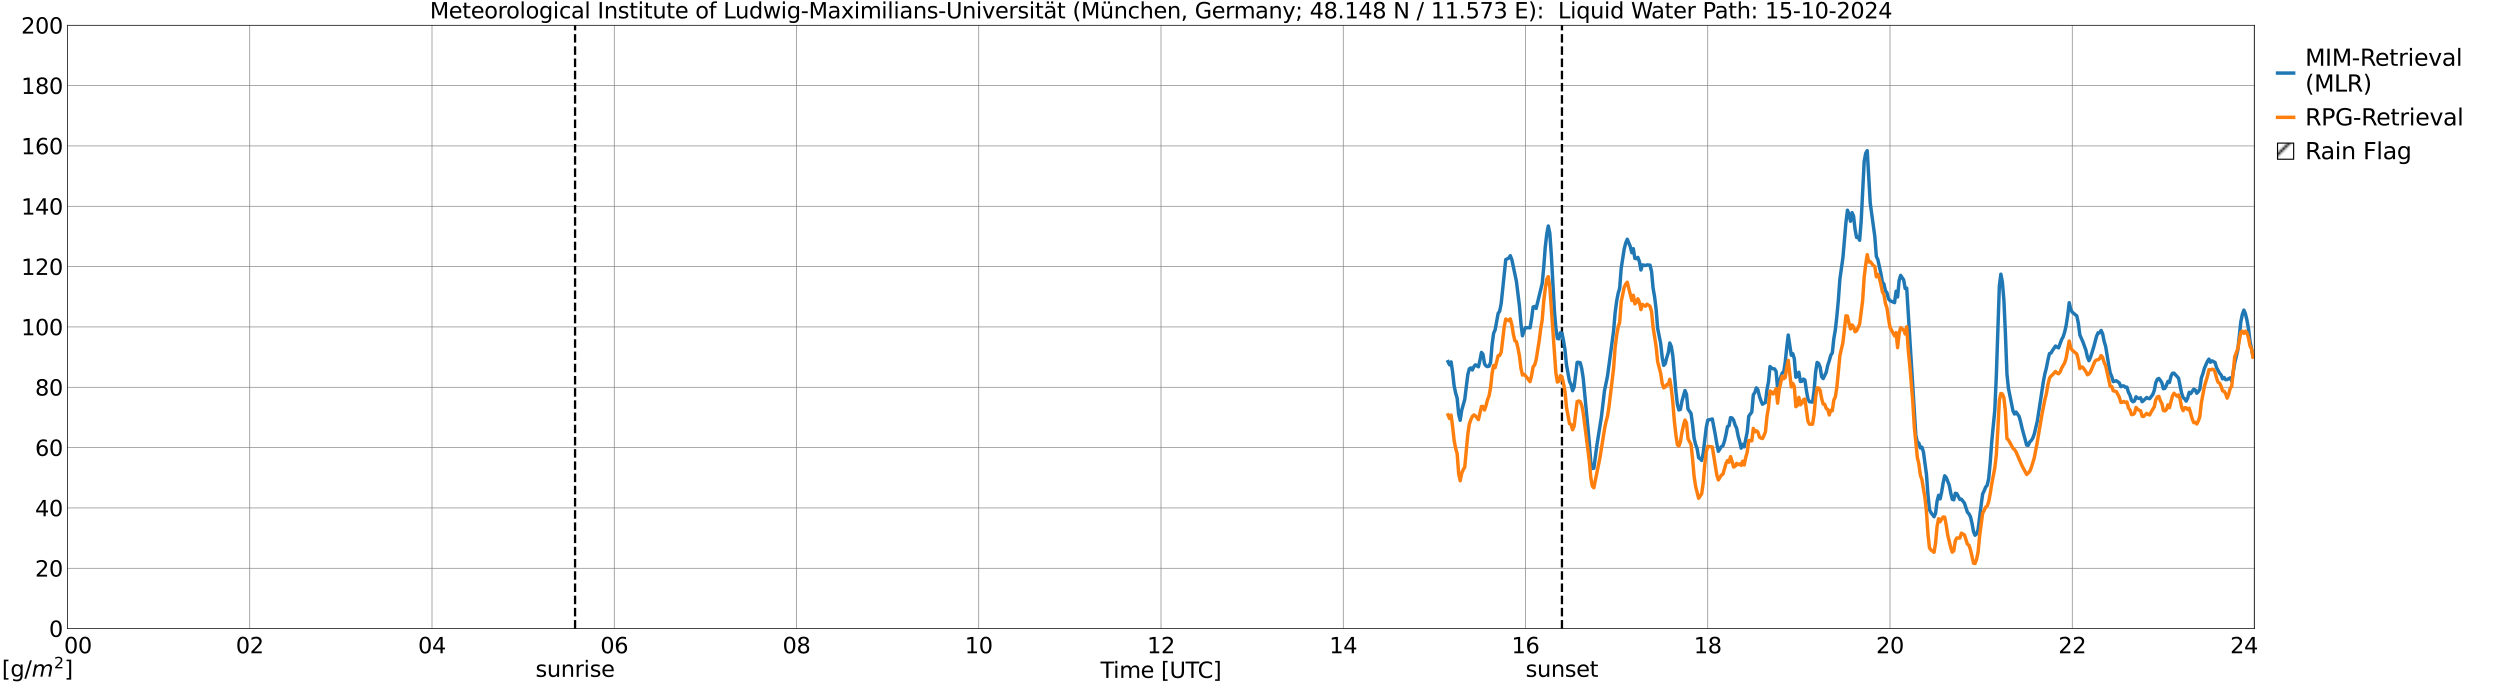 <?xml version="1.0" encoding="utf-8" standalone="no"?>
<!DOCTYPE svg PUBLIC "-//W3C//DTD SVG 1.1//EN"
  "http://www.w3.org/Graphics/SVG/1.1/DTD/svg11.dtd">
<svg xmlns:xlink="http://www.w3.org/1999/xlink" width="1085.4pt" height="296.64pt" viewBox="0 0 1085.4 296.64" xmlns="http://www.w3.org/2000/svg" version="1.1">
 <defs>
  <style type="text/css">*{stroke-linejoin: round; stroke-linecap: butt}</style>
 </defs>
 <g id="figure_1">
  <g id="patch_1">
   <path d="M 0 296.64 
L 1085.4 296.64 
L 1085.4 0 
L 0 0 
z
" style="fill: #ffffff"/>
  </g>
  <g id="axes_1">
   <g id="patch_2">
    <path d="M 29.306 272.909 
L 978.814 272.909 
L 978.814 10.976 
L 29.306 10.976 
z
" style="fill: #ffffff"/>
   </g>
   <g id="patch_3">
    <path d="M 978.814 272.909 
L 978.814 272.909 
L 978.814 10.976 
L 978.814 10.976 
z
" clip-path="url(#pfb6361e299)" style="fill: #d3d3d3; stroke: #d3d3d3; stroke-linejoin: miter"/>
   </g>
   <g id="matplotlib.axis_1">
    <g id="xtick_1">
     <g id="line2d_1">
      <path d="M 29.306 272.909 
L 29.306 10.976 
" clip-path="url(#pfb6361e299)" style="fill: none; stroke: #808080; stroke-width: 0.3; stroke-linecap: square"/>
     </g>
     <g id="line2d_2"/>
     <g id="text_1">
      <!--    00 -->
      <g transform="translate(18.733 283.627) scale(0.095 -0.095)">
       <defs>
        <path id="DejaVuSans-20" transform="scale(0.016)"/>
        <path id="DejaVuSans-30" d="M 2034 4250 
Q 1547 4250 1301 3770 
Q 1056 3291 1056 2328 
Q 1056 1369 1301 889 
Q 1547 409 2034 409 
Q 2525 409 2770 889 
Q 3016 1369 3016 2328 
Q 3016 3291 2770 3770 
Q 2525 4250 2034 4250 
z
M 2034 4750 
Q 2819 4750 3233 4129 
Q 3647 3509 3647 2328 
Q 3647 1150 3233 529 
Q 2819 -91 2034 -91 
Q 1250 -91 836 529 
Q 422 1150 422 2328 
Q 422 3509 836 4129 
Q 1250 4750 2034 4750 
z
" transform="scale(0.016)"/>
       </defs>
       <use xlink:href="#DejaVuSans-20"/>
       <use xlink:href="#DejaVuSans-20" transform="translate(31.787 0)"/>
       <use xlink:href="#DejaVuSans-20" transform="translate(63.574 0)"/>
       <use xlink:href="#DejaVuSans-30" transform="translate(95.361 0)"/>
       <use xlink:href="#DejaVuSans-30" transform="translate(158.984 0)"/>
      </g>
     </g>
    </g>
    <g id="xtick_2">
     <g id="line2d_3">
      <path d="M 108.431 272.909 
L 108.431 10.976 
" clip-path="url(#pfb6361e299)" style="fill: none; stroke: #808080; stroke-width: 0.3; stroke-linecap: square"/>
     </g>
     <g id="line2d_4"/>
     <g id="text_2">
      <!-- 02 -->
      <g transform="translate(102.387 283.627) scale(0.095 -0.095)">
       <defs>
        <path id="DejaVuSans-32" d="M 1228 531 
L 3431 531 
L 3431 0 
L 469 0 
L 469 531 
Q 828 903 1448 1529 
Q 2069 2156 2228 2338 
Q 2531 2678 2651 2914 
Q 2772 3150 2772 3378 
Q 2772 3750 2511 3984 
Q 2250 4219 1831 4219 
Q 1534 4219 1204 4116 
Q 875 4013 500 3803 
L 500 4441 
Q 881 4594 1212 4672 
Q 1544 4750 1819 4750 
Q 2544 4750 2975 4387 
Q 3406 4025 3406 3419 
Q 3406 3131 3298 2873 
Q 3191 2616 2906 2266 
Q 2828 2175 2409 1742 
Q 1991 1309 1228 531 
z
" transform="scale(0.016)"/>
       </defs>
       <use xlink:href="#DejaVuSans-30"/>
       <use xlink:href="#DejaVuSans-32" transform="translate(63.623 0)"/>
      </g>
     </g>
    </g>
    <g id="xtick_3">
     <g id="line2d_5">
      <path d="M 187.557 272.909 
L 187.557 10.976 
" clip-path="url(#pfb6361e299)" style="fill: none; stroke: #808080; stroke-width: 0.3; stroke-linecap: square"/>
     </g>
     <g id="line2d_6"/>
     <g id="text_3">
      <!-- 04 -->
      <g transform="translate(181.513 283.627) scale(0.095 -0.095)">
       <defs>
        <path id="DejaVuSans-34" d="M 2419 4116 
L 825 1625 
L 2419 1625 
L 2419 4116 
z
M 2253 4666 
L 3047 4666 
L 3047 1625 
L 3713 1625 
L 3713 1100 
L 3047 1100 
L 3047 0 
L 2419 0 
L 2419 1100 
L 313 1100 
L 313 1709 
L 2253 4666 
z
" transform="scale(0.016)"/>
       </defs>
       <use xlink:href="#DejaVuSans-30"/>
       <use xlink:href="#DejaVuSans-34" transform="translate(63.623 0)"/>
      </g>
     </g>
    </g>
    <g id="xtick_4">
     <g id="line2d_7">
      <path d="M 266.683 272.909 
L 266.683 10.976 
" clip-path="url(#pfb6361e299)" style="fill: none; stroke: #808080; stroke-width: 0.3; stroke-linecap: square"/>
     </g>
     <g id="line2d_8"/>
     <g id="text_4">
      <!-- 06 -->
      <g transform="translate(260.638 283.627) scale(0.095 -0.095)">
       <defs>
        <path id="DejaVuSans-36" d="M 2113 2584 
Q 1688 2584 1439 2293 
Q 1191 2003 1191 1497 
Q 1191 994 1439 701 
Q 1688 409 2113 409 
Q 2538 409 2786 701 
Q 3034 994 3034 1497 
Q 3034 2003 2786 2293 
Q 2538 2584 2113 2584 
z
M 3366 4563 
L 3366 3988 
Q 3128 4100 2886 4159 
Q 2644 4219 2406 4219 
Q 1781 4219 1451 3797 
Q 1122 3375 1075 2522 
Q 1259 2794 1537 2939 
Q 1816 3084 2150 3084 
Q 2853 3084 3261 2657 
Q 3669 2231 3669 1497 
Q 3669 778 3244 343 
Q 2819 -91 2113 -91 
Q 1303 -91 875 529 
Q 447 1150 447 2328 
Q 447 3434 972 4092 
Q 1497 4750 2381 4750 
Q 2619 4750 2861 4703 
Q 3103 4656 3366 4563 
z
" transform="scale(0.016)"/>
       </defs>
       <use xlink:href="#DejaVuSans-30"/>
       <use xlink:href="#DejaVuSans-36" transform="translate(63.623 0)"/>
      </g>
     </g>
    </g>
    <g id="xtick_5">
     <g id="line2d_9">
      <path d="M 345.808 272.909 
L 345.808 10.976 
" clip-path="url(#pfb6361e299)" style="fill: none; stroke: #808080; stroke-width: 0.3; stroke-linecap: square"/>
     </g>
     <g id="line2d_10"/>
     <g id="text_5">
      <!-- 08 -->
      <g transform="translate(339.764 283.627) scale(0.095 -0.095)">
       <defs>
        <path id="DejaVuSans-38" d="M 2034 2216 
Q 1584 2216 1326 1975 
Q 1069 1734 1069 1313 
Q 1069 891 1326 650 
Q 1584 409 2034 409 
Q 2484 409 2743 651 
Q 3003 894 3003 1313 
Q 3003 1734 2745 1975 
Q 2488 2216 2034 2216 
z
M 1403 2484 
Q 997 2584 770 2862 
Q 544 3141 544 3541 
Q 544 4100 942 4425 
Q 1341 4750 2034 4750 
Q 2731 4750 3128 4425 
Q 3525 4100 3525 3541 
Q 3525 3141 3298 2862 
Q 3072 2584 2669 2484 
Q 3125 2378 3379 2068 
Q 3634 1759 3634 1313 
Q 3634 634 3220 271 
Q 2806 -91 2034 -91 
Q 1263 -91 848 271 
Q 434 634 434 1313 
Q 434 1759 690 2068 
Q 947 2378 1403 2484 
z
M 1172 3481 
Q 1172 3119 1398 2916 
Q 1625 2713 2034 2713 
Q 2441 2713 2670 2916 
Q 2900 3119 2900 3481 
Q 2900 3844 2670 4047 
Q 2441 4250 2034 4250 
Q 1625 4250 1398 4047 
Q 1172 3844 1172 3481 
z
" transform="scale(0.016)"/>
       </defs>
       <use xlink:href="#DejaVuSans-30"/>
       <use xlink:href="#DejaVuSans-38" transform="translate(63.623 0)"/>
      </g>
     </g>
    </g>
    <g id="xtick_6">
     <g id="line2d_11">
      <path d="M 424.934 272.909 
L 424.934 10.976 
" clip-path="url(#pfb6361e299)" style="fill: none; stroke: #808080; stroke-width: 0.3; stroke-linecap: square"/>
     </g>
     <g id="line2d_12"/>
     <g id="text_6">
      <!-- 10 -->
      <g transform="translate(418.89 283.627) scale(0.095 -0.095)">
       <defs>
        <path id="DejaVuSans-31" d="M 794 531 
L 1825 531 
L 1825 4091 
L 703 3866 
L 703 4441 
L 1819 4666 
L 2450 4666 
L 2450 531 
L 3481 531 
L 3481 0 
L 794 0 
L 794 531 
z
" transform="scale(0.016)"/>
       </defs>
       <use xlink:href="#DejaVuSans-31"/>
       <use xlink:href="#DejaVuSans-30" transform="translate(63.623 0)"/>
      </g>
     </g>
    </g>
    <g id="xtick_7">
     <g id="line2d_13">
      <path d="M 504.06 272.909 
L 504.06 10.976 
" clip-path="url(#pfb6361e299)" style="fill: none; stroke: #808080; stroke-width: 0.3; stroke-linecap: square"/>
     </g>
     <g id="line2d_14"/>
     <g id="text_7">
      <!-- 12 -->
      <g transform="translate(498.015 283.627) scale(0.095 -0.095)">
       <use xlink:href="#DejaVuSans-31"/>
       <use xlink:href="#DejaVuSans-32" transform="translate(63.623 0)"/>
      </g>
     </g>
    </g>
    <g id="xtick_8">
     <g id="line2d_15">
      <path d="M 583.185 272.909 
L 583.185 10.976 
" clip-path="url(#pfb6361e299)" style="fill: none; stroke: #808080; stroke-width: 0.3; stroke-linecap: square"/>
     </g>
     <g id="line2d_16"/>
     <g id="text_8">
      <!-- 14 -->
      <g transform="translate(577.141 283.627) scale(0.095 -0.095)">
       <use xlink:href="#DejaVuSans-31"/>
       <use xlink:href="#DejaVuSans-34" transform="translate(63.623 0)"/>
      </g>
     </g>
    </g>
    <g id="xtick_9">
     <g id="line2d_17">
      <path d="M 662.311 272.909 
L 662.311 10.976 
" clip-path="url(#pfb6361e299)" style="fill: none; stroke: #808080; stroke-width: 0.3; stroke-linecap: square"/>
     </g>
     <g id="line2d_18"/>
     <g id="text_9">
      <!-- 16 -->
      <g transform="translate(656.267 283.627) scale(0.095 -0.095)">
       <use xlink:href="#DejaVuSans-31"/>
       <use xlink:href="#DejaVuSans-36" transform="translate(63.623 0)"/>
      </g>
     </g>
    </g>
    <g id="xtick_10">
     <g id="line2d_19">
      <path d="M 741.437 272.909 
L 741.437 10.976 
" clip-path="url(#pfb6361e299)" style="fill: none; stroke: #808080; stroke-width: 0.3; stroke-linecap: square"/>
     </g>
     <g id="line2d_20"/>
     <g id="text_10">
      <!-- 18 -->
      <g transform="translate(735.392 283.627) scale(0.095 -0.095)">
       <use xlink:href="#DejaVuSans-31"/>
       <use xlink:href="#DejaVuSans-38" transform="translate(63.623 0)"/>
      </g>
     </g>
    </g>
    <g id="xtick_11">
     <g id="line2d_21">
      <path d="M 820.562 272.909 
L 820.562 10.976 
" clip-path="url(#pfb6361e299)" style="fill: none; stroke: #808080; stroke-width: 0.3; stroke-linecap: square"/>
     </g>
     <g id="line2d_22"/>
     <g id="text_11">
      <!-- 20 -->
      <g transform="translate(814.518 283.627) scale(0.095 -0.095)">
       <use xlink:href="#DejaVuSans-32"/>
       <use xlink:href="#DejaVuSans-30" transform="translate(63.623 0)"/>
      </g>
     </g>
    </g>
    <g id="xtick_12">
     <g id="line2d_23">
      <path d="M 899.688 272.909 
L 899.688 10.976 
" clip-path="url(#pfb6361e299)" style="fill: none; stroke: #808080; stroke-width: 0.3; stroke-linecap: square"/>
     </g>
     <g id="line2d_24"/>
     <g id="text_12">
      <!-- 22 -->
      <g transform="translate(893.644 283.627) scale(0.095 -0.095)">
       <use xlink:href="#DejaVuSans-32"/>
       <use xlink:href="#DejaVuSans-32" transform="translate(63.623 0)"/>
      </g>
     </g>
    </g>
    <g id="xtick_13">
     <g id="line2d_25">
      <path d="M 978.814 272.909 
L 978.814 10.976 
" clip-path="url(#pfb6361e299)" style="fill: none; stroke: #808080; stroke-width: 0.3; stroke-linecap: square"/>
     </g>
     <g id="line2d_26"/>
     <g id="text_13">
      <!-- 24    -->
      <g transform="translate(968.241 283.627) scale(0.095 -0.095)">
       <use xlink:href="#DejaVuSans-32"/>
       <use xlink:href="#DejaVuSans-34" transform="translate(63.623 0)"/>
       <use xlink:href="#DejaVuSans-20" transform="translate(127.246 0)"/>
       <use xlink:href="#DejaVuSans-20" transform="translate(159.033 0)"/>
       <use xlink:href="#DejaVuSans-20" transform="translate(190.82 0)"/>
      </g>
     </g>
    </g>
    <g id="text_14">
     <!-- Time [UTC] -->
     <g transform="translate(477.806 294.322) scale(0.095 -0.095)">
      <defs>
       <path id="DejaVuSans-54" d="M -19 4666 
L 3928 4666 
L 3928 4134 
L 2272 4134 
L 2272 0 
L 1638 0 
L 1638 4134 
L -19 4134 
L -19 4666 
z
" transform="scale(0.016)"/>
       <path id="DejaVuSans-69" d="M 603 3500 
L 1178 3500 
L 1178 0 
L 603 0 
L 603 3500 
z
M 603 4863 
L 1178 4863 
L 1178 4134 
L 603 4134 
L 603 4863 
z
" transform="scale(0.016)"/>
       <path id="DejaVuSans-6d" d="M 3328 2828 
Q 3544 3216 3844 3400 
Q 4144 3584 4550 3584 
Q 5097 3584 5394 3201 
Q 5691 2819 5691 2113 
L 5691 0 
L 5113 0 
L 5113 2094 
Q 5113 2597 4934 2840 
Q 4756 3084 4391 3084 
Q 3944 3084 3684 2787 
Q 3425 2491 3425 1978 
L 3425 0 
L 2847 0 
L 2847 2094 
Q 2847 2600 2669 2842 
Q 2491 3084 2119 3084 
Q 1678 3084 1418 2786 
Q 1159 2488 1159 1978 
L 1159 0 
L 581 0 
L 581 3500 
L 1159 3500 
L 1159 2956 
Q 1356 3278 1631 3431 
Q 1906 3584 2284 3584 
Q 2666 3584 2933 3390 
Q 3200 3197 3328 2828 
z
" transform="scale(0.016)"/>
       <path id="DejaVuSans-65" d="M 3597 1894 
L 3597 1613 
L 953 1613 
Q 991 1019 1311 708 
Q 1631 397 2203 397 
Q 2534 397 2845 478 
Q 3156 559 3463 722 
L 3463 178 
Q 3153 47 2828 -22 
Q 2503 -91 2169 -91 
Q 1331 -91 842 396 
Q 353 884 353 1716 
Q 353 2575 817 3079 
Q 1281 3584 2069 3584 
Q 2775 3584 3186 3129 
Q 3597 2675 3597 1894 
z
M 3022 2063 
Q 3016 2534 2758 2815 
Q 2500 3097 2075 3097 
Q 1594 3097 1305 2825 
Q 1016 2553 972 2059 
L 3022 2063 
z
" transform="scale(0.016)"/>
       <path id="DejaVuSans-5b" d="M 550 4863 
L 1875 4863 
L 1875 4416 
L 1125 4416 
L 1125 -397 
L 1875 -397 
L 1875 -844 
L 550 -844 
L 550 4863 
z
" transform="scale(0.016)"/>
       <path id="DejaVuSans-55" d="M 556 4666 
L 1191 4666 
L 1191 1831 
Q 1191 1081 1462 751 
Q 1734 422 2344 422 
Q 2950 422 3222 751 
Q 3494 1081 3494 1831 
L 3494 4666 
L 4128 4666 
L 4128 1753 
Q 4128 841 3676 375 
Q 3225 -91 2344 -91 
Q 1459 -91 1007 375 
Q 556 841 556 1753 
L 556 4666 
z
" transform="scale(0.016)"/>
       <path id="DejaVuSans-43" d="M 4122 4306 
L 4122 3641 
Q 3803 3938 3442 4084 
Q 3081 4231 2675 4231 
Q 1875 4231 1450 3742 
Q 1025 3253 1025 2328 
Q 1025 1406 1450 917 
Q 1875 428 2675 428 
Q 3081 428 3442 575 
Q 3803 722 4122 1019 
L 4122 359 
Q 3791 134 3420 21 
Q 3050 -91 2638 -91 
Q 1578 -91 968 557 
Q 359 1206 359 2328 
Q 359 3453 968 4101 
Q 1578 4750 2638 4750 
Q 3056 4750 3426 4639 
Q 3797 4528 4122 4306 
z
" transform="scale(0.016)"/>
       <path id="DejaVuSans-5d" d="M 1947 4863 
L 1947 -844 
L 622 -844 
L 622 -397 
L 1369 -397 
L 1369 4416 
L 622 4416 
L 622 4863 
L 1947 4863 
z
" transform="scale(0.016)"/>
      </defs>
      <use xlink:href="#DejaVuSans-54"/>
      <use xlink:href="#DejaVuSans-69" transform="translate(57.959 0)"/>
      <use xlink:href="#DejaVuSans-6d" transform="translate(85.742 0)"/>
      <use xlink:href="#DejaVuSans-65" transform="translate(183.154 0)"/>
      <use xlink:href="#DejaVuSans-20" transform="translate(244.678 0)"/>
      <use xlink:href="#DejaVuSans-5b" transform="translate(276.465 0)"/>
      <use xlink:href="#DejaVuSans-55" transform="translate(315.479 0)"/>
      <use xlink:href="#DejaVuSans-54" transform="translate(388.672 0)"/>
      <use xlink:href="#DejaVuSans-43" transform="translate(443.881 0)"/>
      <use xlink:href="#DejaVuSans-5d" transform="translate(513.705 0)"/>
     </g>
    </g>
   </g>
   <g id="matplotlib.axis_2">
    <g id="ytick_1">
     <g id="line2d_27">
      <path d="M 29.306 272.909 
L 978.814 272.909 
" clip-path="url(#pfb6361e299)" style="fill: none; stroke: #808080; stroke-width: 0.3; stroke-linecap: square"/>
     </g>
     <g id="line2d_28"/>
     <g id="text_15">
      <!-- 0 -->
      <g transform="translate(21.261 276.518) scale(0.095 -0.095)">
       <use xlink:href="#DejaVuSans-30"/>
      </g>
     </g>
    </g>
    <g id="ytick_2">
     <g id="line2d_29">
      <path d="M 29.306 246.715 
L 978.814 246.715 
" clip-path="url(#pfb6361e299)" style="fill: none; stroke: #808080; stroke-width: 0.3; stroke-linecap: square"/>
     </g>
     <g id="line2d_30"/>
     <g id="text_16">
      <!-- 20 -->
      <g transform="translate(15.217 250.325) scale(0.095 -0.095)">
       <use xlink:href="#DejaVuSans-32"/>
       <use xlink:href="#DejaVuSans-30" transform="translate(63.623 0)"/>
      </g>
     </g>
    </g>
    <g id="ytick_3">
     <g id="line2d_31">
      <path d="M 29.306 220.522 
L 978.814 220.522 
" clip-path="url(#pfb6361e299)" style="fill: none; stroke: #808080; stroke-width: 0.3; stroke-linecap: square"/>
     </g>
     <g id="line2d_32"/>
     <g id="text_17">
      <!-- 40 -->
      <g transform="translate(15.217 224.131) scale(0.095 -0.095)">
       <use xlink:href="#DejaVuSans-34"/>
       <use xlink:href="#DejaVuSans-30" transform="translate(63.623 0)"/>
      </g>
     </g>
    </g>
    <g id="ytick_4">
     <g id="line2d_33">
      <path d="M 29.306 194.329 
L 978.814 194.329 
" clip-path="url(#pfb6361e299)" style="fill: none; stroke: #808080; stroke-width: 0.3; stroke-linecap: square"/>
     </g>
     <g id="line2d_34"/>
     <g id="text_18">
      <!-- 60 -->
      <g transform="translate(15.217 197.938) scale(0.095 -0.095)">
       <use xlink:href="#DejaVuSans-36"/>
       <use xlink:href="#DejaVuSans-30" transform="translate(63.623 0)"/>
      </g>
     </g>
    </g>
    <g id="ytick_5">
     <g id="line2d_35">
      <path d="M 29.306 168.136 
L 978.814 168.136 
" clip-path="url(#pfb6361e299)" style="fill: none; stroke: #808080; stroke-width: 0.3; stroke-linecap: square"/>
     </g>
     <g id="line2d_36"/>
     <g id="text_19">
      <!-- 80 -->
      <g transform="translate(15.217 171.745) scale(0.095 -0.095)">
       <use xlink:href="#DejaVuSans-38"/>
       <use xlink:href="#DejaVuSans-30" transform="translate(63.623 0)"/>
      </g>
     </g>
    </g>
    <g id="ytick_6">
     <g id="line2d_37">
      <path d="M 29.306 141.942 
L 978.814 141.942 
" clip-path="url(#pfb6361e299)" style="fill: none; stroke: #808080; stroke-width: 0.3; stroke-linecap: square"/>
     </g>
     <g id="line2d_38"/>
     <g id="text_20">
      <!-- 100 -->
      <g transform="translate(9.173 145.551) scale(0.095 -0.095)">
       <use xlink:href="#DejaVuSans-31"/>
       <use xlink:href="#DejaVuSans-30" transform="translate(63.623 0)"/>
       <use xlink:href="#DejaVuSans-30" transform="translate(127.246 0)"/>
      </g>
     </g>
    </g>
    <g id="ytick_7">
     <g id="line2d_39">
      <path d="M 29.306 115.749 
L 978.814 115.749 
" clip-path="url(#pfb6361e299)" style="fill: none; stroke: #808080; stroke-width: 0.3; stroke-linecap: square"/>
     </g>
     <g id="line2d_40"/>
     <g id="text_21">
      <!-- 120 -->
      <g transform="translate(9.173 119.358) scale(0.095 -0.095)">
       <use xlink:href="#DejaVuSans-31"/>
       <use xlink:href="#DejaVuSans-32" transform="translate(63.623 0)"/>
       <use xlink:href="#DejaVuSans-30" transform="translate(127.246 0)"/>
      </g>
     </g>
    </g>
    <g id="ytick_8">
     <g id="line2d_41">
      <path d="M 29.306 89.556 
L 978.814 89.556 
" clip-path="url(#pfb6361e299)" style="fill: none; stroke: #808080; stroke-width: 0.3; stroke-linecap: square"/>
     </g>
     <g id="line2d_42"/>
     <g id="text_22">
      <!-- 140 -->
      <g transform="translate(9.173 93.165) scale(0.095 -0.095)">
       <use xlink:href="#DejaVuSans-31"/>
       <use xlink:href="#DejaVuSans-34" transform="translate(63.623 0)"/>
       <use xlink:href="#DejaVuSans-30" transform="translate(127.246 0)"/>
      </g>
     </g>
    </g>
    <g id="ytick_9">
     <g id="line2d_43">
      <path d="M 29.306 63.362 
L 978.814 63.362 
" clip-path="url(#pfb6361e299)" style="fill: none; stroke: #808080; stroke-width: 0.3; stroke-linecap: square"/>
     </g>
     <g id="line2d_44"/>
     <g id="text_23">
      <!-- 160 -->
      <g transform="translate(9.173 66.972) scale(0.095 -0.095)">
       <use xlink:href="#DejaVuSans-31"/>
       <use xlink:href="#DejaVuSans-36" transform="translate(63.623 0)"/>
       <use xlink:href="#DejaVuSans-30" transform="translate(127.246 0)"/>
      </g>
     </g>
    </g>
    <g id="ytick_10">
     <g id="line2d_45">
      <path d="M 29.306 37.169 
L 978.814 37.169 
" clip-path="url(#pfb6361e299)" style="fill: none; stroke: #808080; stroke-width: 0.3; stroke-linecap: square"/>
     </g>
     <g id="line2d_46"/>
     <g id="text_24">
      <!-- 180 -->
      <g transform="translate(9.173 40.778) scale(0.095 -0.095)">
       <use xlink:href="#DejaVuSans-31"/>
       <use xlink:href="#DejaVuSans-38" transform="translate(63.623 0)"/>
       <use xlink:href="#DejaVuSans-30" transform="translate(127.246 0)"/>
      </g>
     </g>
    </g>
    <g id="ytick_11">
     <g id="line2d_47">
      <path d="M 29.306 10.976 
L 978.814 10.976 
" clip-path="url(#pfb6361e299)" style="fill: none; stroke: #808080; stroke-width: 0.3; stroke-linecap: square"/>
     </g>
     <g id="line2d_48"/>
     <g id="text_25">
      <!-- 200 -->
      <g transform="translate(9.173 14.585) scale(0.095 -0.095)">
       <use xlink:href="#DejaVuSans-32"/>
       <use xlink:href="#DejaVuSans-30" transform="translate(63.623 0)"/>
       <use xlink:href="#DejaVuSans-30" transform="translate(127.246 0)"/>
      </g>
     </g>
    </g>
   </g>
   <g id="line2d_49">
    <path d="M 249.671 272.909 
L 249.671 10.976 
" clip-path="url(#pfb6361e299)" style="fill: none; stroke-dasharray: 3.7,1.6; stroke-dashoffset: 0; stroke: #000000"/>
   </g>
   <g id="line2d_50">
    <path d="M 678.136 272.909 
L 678.136 10.976 
" clip-path="url(#pfb6361e299)" style="fill: none; stroke-dasharray: 3.7,1.6; stroke-dashoffset: 0; stroke: #000000"/>
   </g>
   <g id="line2d_51">
    <path d="M 628.683 157.011 
L 629.342 158.403 
L 630.001 157.128 
L 630.661 161.519 
L 631.32 167.489 
L 631.98 170.64 
L 632.639 172.9 
L 633.298 179.841 
L 633.958 182.465 
L 634.617 178.127 
L 635.936 173.407 
L 637.255 162.696 
L 637.914 160.141 
L 638.573 159.718 
L 639.233 160.618 
L 639.892 159.228 
L 640.552 158.404 
L 641.87 159.252 
L 642.53 156.408 
L 643.189 153.004 
L 643.848 153.803 
L 644.508 157.898 
L 645.167 158.857 
L 645.827 159.159 
L 646.486 158.986 
L 647.145 157.393 
L 647.805 149.526 
L 648.464 144.691 
L 649.123 143.212 
L 650.442 136.033 
L 651.102 135.089 
L 651.761 131.711 
L 653.739 112.699 
L 655.058 112.055 
L 655.717 111.016 
L 656.377 112.731 
L 658.355 122.074 
L 659.674 132.784 
L 660.333 140.489 
L 660.992 145.779 
L 661.652 143.754 
L 662.311 142.249 
L 664.289 142.322 
L 664.949 138.412 
L 665.608 133.293 
L 666.267 133.07 
L 666.927 133.919 
L 669.564 123.033 
L 670.224 116.072 
L 670.883 107.35 
L 671.542 101.624 
L 672.202 98.118 
L 672.861 101.243 
L 673.521 110.565 
L 674.839 134.774 
L 675.499 142.367 
L 676.158 146.954 
L 676.817 147.095 
L 677.477 144.436 
L 678.136 144.601 
L 678.796 147.831 
L 679.455 151.954 
L 680.114 158.445 
L 681.433 165.634 
L 682.092 166.955 
L 682.752 169.629 
L 683.411 168.072 
L 684.73 157.33 
L 685.389 157.31 
L 686.049 157.466 
L 686.708 159.955 
L 687.368 164.224 
L 689.346 185.104 
L 690.005 192.208 
L 690.664 200.876 
L 691.324 203.385 
L 691.983 203.294 
L 693.302 193.315 
L 695.28 180.858 
L 696.599 169.699 
L 697.918 163.26 
L 700.555 143.681 
L 701.215 135.847 
L 701.874 130.827 
L 702.533 127.357 
L 703.193 125.183 
L 703.852 116.552 
L 705.171 108.05 
L 705.83 105.476 
L 706.49 103.869 
L 707.808 107.029 
L 708.468 109.722 
L 709.127 107.972 
L 709.786 112.174 
L 710.446 112.311 
L 711.105 111.765 
L 711.765 113.599 
L 712.424 117.221 
L 713.083 114.994 
L 714.402 115.286 
L 715.062 115.008 
L 716.38 115.115 
L 717.04 117.892 
L 717.699 125.066 
L 718.358 128.856 
L 719.018 134.263 
L 719.677 142.542 
L 720.996 149.086 
L 721.655 155.122 
L 722.315 158.625 
L 722.974 157.877 
L 723.633 155.261 
L 724.293 153.184 
L 724.952 148.925 
L 725.612 150.457 
L 726.271 154.514 
L 727.59 169.665 
L 728.249 175.555 
L 728.909 177.99 
L 729.568 177.746 
L 730.227 174.207 
L 731.546 169.565 
L 732.205 171.208 
L 732.865 177.611 
L 734.184 179.501 
L 734.843 184.265 
L 735.502 190.242 
L 736.162 192.972 
L 736.821 194.774 
L 737.48 198.721 
L 738.14 199.197 
L 738.799 199.901 
L 739.459 196.76 
L 740.777 185.696 
L 741.437 182.428 
L 743.415 181.908 
L 744.734 188.885 
L 745.393 192.802 
L 746.052 195.942 
L 747.371 193.904 
L 748.031 193.518 
L 748.69 191.494 
L 749.349 188.694 
L 750.009 185.203 
L 750.668 184.837 
L 751.327 181.327 
L 751.987 181.471 
L 752.646 182.385 
L 753.306 184.513 
L 753.965 185.859 
L 754.624 189.249 
L 755.284 191.587 
L 755.943 194.566 
L 756.602 192.928 
L 757.262 194.001 
L 758.581 187.543 
L 759.24 180.699 
L 760.559 178.879 
L 761.218 171.451 
L 761.878 170.41 
L 762.537 168.398 
L 763.196 169.169 
L 763.856 171.97 
L 764.515 173.91 
L 765.174 175.497 
L 766.493 174.737 
L 767.153 169.18 
L 767.812 165.787 
L 768.471 159.129 
L 769.131 159.782 
L 769.79 160.107 
L 770.449 160.161 
L 771.109 161.259 
L 771.768 168.662 
L 772.428 165.742 
L 773.746 161.934 
L 774.406 161.503 
L 775.065 157.345 
L 775.725 150.836 
L 776.384 145.46 
L 777.703 154.231 
L 778.362 153.56 
L 779.021 155.762 
L 779.681 163.781 
L 780.34 163.389 
L 781 161.611 
L 781.659 165.627 
L 782.318 165.529 
L 782.978 164.571 
L 783.637 165.022 
L 784.296 169.701 
L 784.956 173.297 
L 785.615 174.421 
L 786.934 174.562 
L 787.593 169.724 
L 788.253 161.578 
L 788.912 157.364 
L 789.572 157.804 
L 790.231 159.46 
L 790.89 163.596 
L 791.55 164.372 
L 792.868 161.667 
L 793.528 158.593 
L 794.187 156.624 
L 794.847 154.243 
L 795.506 153.23 
L 796.165 147.056 
L 796.825 143.249 
L 797.484 137.369 
L 798.143 130.288 
L 798.803 121.178 
L 800.122 111.863 
L 801.44 96.529 
L 802.1 91.257 
L 802.759 92.999 
L 803.419 96.064 
L 804.078 92.333 
L 804.737 93.81 
L 805.397 99.579 
L 806.056 103.084 
L 806.715 102.882 
L 807.375 104.3 
L 808.034 96.192 
L 809.353 70.13 
L 810.012 66.54 
L 810.672 65.393 
L 811.99 88.257 
L 813.969 102.696 
L 814.628 111.308 
L 815.287 112.729 
L 816.606 118.715 
L 817.265 122.554 
L 817.925 123.282 
L 818.584 126.274 
L 819.244 127.134 
L 819.903 129.718 
L 820.562 130.531 
L 822.541 131.4 
L 823.2 126.438 
L 823.859 128.935 
L 824.519 121.825 
L 825.178 119.563 
L 826.497 121.537 
L 827.156 125.272 
L 827.816 125.11 
L 829.134 146.492 
L 831.772 188.957 
L 832.431 191.978 
L 833.091 192.376 
L 833.75 194.506 
L 834.409 194.138 
L 835.069 196.16 
L 836.388 205.936 
L 837.047 214.879 
L 837.706 221.302 
L 838.366 222.591 
L 839.684 224.337 
L 840.344 222.869 
L 841.003 217.578 
L 841.663 215.055 
L 842.322 216.598 
L 842.981 213.584 
L 843.641 209.636 
L 844.3 206.581 
L 844.959 207.304 
L 846.278 210.632 
L 846.938 214.075 
L 847.597 216.774 
L 848.256 216.995 
L 848.916 214.166 
L 849.575 214.333 
L 850.894 216.832 
L 851.553 216.72 
L 852.872 218.423 
L 854.191 222.421 
L 854.85 223.112 
L 855.51 224.415 
L 856.169 227.203 
L 856.828 230.872 
L 857.488 232.375 
L 858.147 231.815 
L 858.806 229.875 
L 860.125 219.321 
L 860.785 214.437 
L 861.444 213.116 
L 862.103 211.456 
L 862.763 210.688 
L 863.422 207.731 
L 864.082 200.676 
L 864.741 191.637 
L 866.06 178.052 
L 866.719 163.328 
L 868.038 124.111 
L 868.697 119.037 
L 869.357 122.55 
L 870.016 130.415 
L 870.675 145.106 
L 871.335 162.435 
L 871.994 168.664 
L 873.972 178.469 
L 874.632 179.75 
L 875.291 178.89 
L 876.61 180.77 
L 877.269 183.14 
L 877.929 186.024 
L 879.907 193.264 
L 880.566 193.337 
L 881.225 191.909 
L 881.885 191.239 
L 882.544 190.249 
L 883.204 188.422 
L 884.522 182.837 
L 887.16 165.602 
L 887.819 162.226 
L 888.479 159.648 
L 889.138 156.284 
L 889.797 153.509 
L 890.457 153.281 
L 891.116 152.151 
L 892.435 150.232 
L 893.094 150.702 
L 893.754 151.026 
L 895.072 147.414 
L 895.732 146.252 
L 896.391 144.168 
L 897.051 141.219 
L 897.71 136.872 
L 898.369 131.424 
L 899.029 134.348 
L 899.688 135.531 
L 901.666 137.165 
L 902.326 140.271 
L 902.985 145.414 
L 904.304 148.405 
L 905.622 152.07 
L 906.282 155.039 
L 906.941 156.587 
L 907.601 155.158 
L 908.919 150.934 
L 910.238 145.995 
L 910.898 144.495 
L 911.557 144.541 
L 912.216 143.462 
L 912.876 144.887 
L 913.535 148.216 
L 914.194 150.4 
L 915.513 158.451 
L 916.173 161.931 
L 916.832 163.475 
L 917.491 165.681 
L 918.81 165.3 
L 920.129 166.245 
L 920.788 167.881 
L 921.448 167.556 
L 922.107 167.562 
L 922.766 168.144 
L 923.426 168.082 
L 924.085 170.323 
L 924.745 171.584 
L 925.404 173.819 
L 926.063 174.43 
L 926.723 174.054 
L 927.382 172.247 
L 928.041 172.838 
L 928.701 172.995 
L 929.36 172.687 
L 930.02 174.398 
L 930.679 173.857 
L 931.998 172.588 
L 932.657 172.988 
L 933.316 173.072 
L 934.635 171.276 
L 935.295 169.568 
L 935.954 166.178 
L 936.613 164.657 
L 937.273 164.299 
L 937.932 165.143 
L 938.592 166.169 
L 939.251 168.778 
L 939.91 168.589 
L 940.57 167.283 
L 941.229 165.614 
L 941.888 166.056 
L 942.548 163.314 
L 943.207 162.067 
L 943.867 162.002 
L 945.845 164.2 
L 947.163 170.684 
L 947.823 172.65 
L 948.482 173.123 
L 949.142 174.138 
L 949.801 172.833 
L 950.46 170.336 
L 951.12 170.881 
L 952.438 168.951 
L 953.098 169.302 
L 953.757 170.727 
L 954.417 170.051 
L 955.076 168.922 
L 955.735 164.093 
L 956.395 162.282 
L 957.054 159.886 
L 958.373 156.877 
L 959.032 155.922 
L 959.692 157.274 
L 960.351 156.663 
L 961.67 157.349 
L 962.329 159.593 
L 963.648 162.02 
L 964.307 162.779 
L 964.967 164.459 
L 965.626 163.887 
L 966.285 164.831 
L 966.945 164.779 
L 968.264 164.055 
L 968.923 165.421 
L 970.242 157.556 
L 971.561 151.988 
L 972.879 139.663 
L 973.539 136.492 
L 974.198 134.643 
L 974.857 136.17 
L 975.517 138.917 
L 976.176 142.595 
L 976.836 148.003 
L 978.154 154.553 
L 978.154 154.553 
" clip-path="url(#pfb6361e299)" style="fill: none; stroke: #1f77b4; stroke-width: 1.5; stroke-linecap: square"/>
   </g>
   <g id="line2d_52">
    <path d="M 628.683 180.129 
L 629.342 181.707 
L 630.001 180.217 
L 630.661 185.193 
L 631.32 191.168 
L 631.98 194.698 
L 632.639 197.021 
L 633.298 205.673 
L 633.958 208.726 
L 634.617 205.448 
L 635.276 203.915 
L 635.936 202.762 
L 637.255 188.606 
L 637.914 184.154 
L 638.573 182.251 
L 639.233 180.827 
L 639.892 180.153 
L 640.552 180.546 
L 641.87 182.184 
L 643.189 176.485 
L 643.848 176.475 
L 644.508 178.015 
L 645.167 176.121 
L 645.827 173.537 
L 646.486 171.835 
L 647.145 168.306 
L 647.805 162.097 
L 648.464 158.686 
L 649.123 159.604 
L 650.442 154.421 
L 651.102 154.311 
L 651.761 152.896 
L 653.08 141.864 
L 653.739 138.549 
L 655.058 139.246 
L 655.717 138.438 
L 656.377 140.981 
L 657.036 145.038 
L 657.695 147.952 
L 658.355 148.295 
L 659.014 151.039 
L 659.674 154.432 
L 660.333 159.867 
L 660.992 162.829 
L 661.652 162.514 
L 662.311 163.151 
L 664.289 165.7 
L 664.949 163.084 
L 665.608 159.289 
L 666.267 158.498 
L 666.927 156.245 
L 668.246 147.982 
L 668.905 142.777 
L 669.564 138.892 
L 670.224 130.842 
L 670.883 125.505 
L 671.542 121.27 
L 672.202 120.099 
L 672.861 124.52 
L 675.499 161.909 
L 676.158 165.884 
L 676.817 165.475 
L 677.477 163.055 
L 678.136 163.567 
L 678.796 166.388 
L 679.455 169.991 
L 680.114 176.871 
L 681.433 183.935 
L 682.092 184.336 
L 682.752 186.599 
L 683.411 185.048 
L 684.73 174.375 
L 685.389 174.092 
L 686.049 174.309 
L 686.708 175.925 
L 687.368 179.249 
L 690.005 200.042 
L 690.664 207.297 
L 691.324 211.062 
L 691.983 211.766 
L 694.621 198.755 
L 696.599 186.466 
L 697.258 183.13 
L 697.918 180.685 
L 698.577 176.428 
L 700.555 159.953 
L 701.215 150.947 
L 701.874 145.726 
L 702.533 141.963 
L 703.193 139.964 
L 703.852 131.064 
L 705.171 124.716 
L 705.83 123.325 
L 706.49 122.537 
L 708.468 130.462 
L 709.127 128.185 
L 709.786 131.897 
L 710.446 131.315 
L 711.105 129.726 
L 711.765 131.228 
L 712.424 134.427 
L 713.083 132.165 
L 714.402 132.95 
L 715.062 132.073 
L 716.38 132.93 
L 717.04 135.275 
L 717.699 142.011 
L 719.018 150.42 
L 719.677 156.978 
L 720.996 162.06 
L 721.655 166.464 
L 722.315 168.388 
L 722.974 167.986 
L 723.633 166.952 
L 724.293 167.022 
L 724.952 164.658 
L 725.612 168.693 
L 726.271 174.631 
L 726.93 182.783 
L 727.59 188.658 
L 728.249 193.073 
L 728.909 193.648 
L 729.568 191.859 
L 730.227 187.696 
L 730.887 184.725 
L 731.546 182.389 
L 732.205 183.57 
L 732.865 190.491 
L 734.184 193.006 
L 734.843 199.144 
L 735.502 206.779 
L 736.162 211.162 
L 737.48 216.322 
L 738.799 214.379 
L 739.459 209.699 
L 740.118 201.824 
L 740.777 196.275 
L 741.437 193.793 
L 743.415 194.042 
L 745.393 206.336 
L 746.052 208.365 
L 747.371 206.253 
L 748.031 205.844 
L 749.349 201.228 
L 750.009 199.95 
L 750.668 200.671 
L 751.327 198.242 
L 751.987 200.294 
L 752.646 202.744 
L 753.306 202.482 
L 753.965 201.169 
L 754.624 201.741 
L 755.284 201.393 
L 755.943 202.043 
L 756.602 200.22 
L 757.262 201.882 
L 757.921 198.576 
L 758.581 196.34 
L 759.24 191.252 
L 760.559 191.376 
L 761.218 186.006 
L 761.878 187.497 
L 762.537 187.012 
L 763.196 187.55 
L 763.856 189.727 
L 764.515 190.202 
L 765.174 190.394 
L 765.834 189.135 
L 766.493 187.429 
L 767.153 180.74 
L 767.812 176.887 
L 768.471 169.765 
L 769.131 170.214 
L 769.79 171.048 
L 770.449 170.147 
L 771.109 168.679 
L 771.768 175.041 
L 772.428 169.37 
L 773.746 163.315 
L 774.406 164.428 
L 775.065 163.888 
L 775.725 159.507 
L 776.384 156.455 
L 777.703 167.959 
L 778.362 166.434 
L 779.021 167.874 
L 779.681 176.559 
L 780.34 176.024 
L 781 172.523 
L 781.659 175.753 
L 782.318 175.106 
L 782.978 173.49 
L 783.637 173.289 
L 784.956 182.951 
L 785.615 184.173 
L 786.934 184.165 
L 787.593 180.032 
L 788.253 172.653 
L 788.912 168.409 
L 789.572 168.451 
L 790.231 169.546 
L 790.89 173.118 
L 791.55 175.395 
L 792.209 175.529 
L 792.868 177.327 
L 793.528 177.802 
L 794.187 180.167 
L 794.847 178.092 
L 795.506 178.348 
L 796.165 173.738 
L 796.825 172.332 
L 797.484 168.207 
L 798.803 154.411 
L 800.122 148.732 
L 801.44 137.115 
L 802.1 137.244 
L 802.759 140.42 
L 803.419 142.806 
L 804.078 141.061 
L 804.737 141.894 
L 805.397 144.043 
L 806.056 143.636 
L 807.375 140.715 
L 808.694 130.409 
L 809.353 120.21 
L 810.012 114.922 
L 810.672 110.563 
L 811.331 113.75 
L 811.99 113.585 
L 813.309 115.259 
L 813.969 115.713 
L 814.628 120.165 
L 815.287 119.117 
L 815.947 120.791 
L 816.606 123.512 
L 817.265 126.733 
L 817.925 127.874 
L 818.584 131.785 
L 819.244 133.745 
L 819.903 138.374 
L 820.562 142.122 
L 822.541 145.824 
L 823.2 144.401 
L 823.859 150.951 
L 824.519 144.843 
L 825.178 142.248 
L 826.497 143.269 
L 827.156 145.007 
L 827.816 141.887 
L 828.475 151.77 
L 829.134 158.462 
L 830.453 174.33 
L 831.112 185.258 
L 832.431 198.617 
L 833.091 201.416 
L 833.75 206.273 
L 834.409 208.187 
L 835.728 216.044 
L 836.388 222.197 
L 837.047 231.809 
L 837.706 237.87 
L 838.366 238.796 
L 839.684 239.777 
L 840.344 235.825 
L 841.003 228.524 
L 841.663 225.208 
L 842.322 226.503 
L 842.981 225.359 
L 843.641 224.466 
L 844.3 224.553 
L 844.959 227.925 
L 845.619 232.295 
L 846.938 237.72 
L 847.597 239.714 
L 848.256 239.125 
L 848.916 234.753 
L 849.575 233.558 
L 850.894 233.612 
L 851.553 231.482 
L 852.872 232.218 
L 854.191 236.29 
L 854.85 236.734 
L 855.51 238.756 
L 856.828 244.508 
L 857.488 244.657 
L 858.147 242.855 
L 858.806 239.653 
L 859.466 232.694 
L 860.785 222.79 
L 861.444 221.614 
L 862.103 220.173 
L 862.763 219.675 
L 863.422 217.761 
L 864.082 214.238 
L 864.741 210.1 
L 866.06 203.162 
L 866.719 197.481 
L 867.378 186.63 
L 868.038 173.807 
L 868.697 170.834 
L 869.357 171.066 
L 870.016 172.633 
L 870.675 178.704 
L 871.335 190.381 
L 871.994 191.027 
L 873.972 194.631 
L 874.632 195.233 
L 875.291 196.223 
L 877.929 202.307 
L 879.907 206.009 
L 881.225 204.687 
L 881.885 203.07 
L 883.204 198.771 
L 884.522 191.833 
L 886.5 180.118 
L 887.819 173.424 
L 888.479 170.847 
L 889.138 166.942 
L 889.797 164.218 
L 890.457 163.265 
L 891.116 162.731 
L 892.435 161.263 
L 893.094 161.993 
L 893.754 162.271 
L 894.413 161.48 
L 895.072 159.815 
L 896.391 157.544 
L 897.051 155.379 
L 898.369 148.053 
L 899.029 151.086 
L 899.688 152.02 
L 901.666 153.722 
L 902.326 156.24 
L 902.985 160.051 
L 903.644 159.275 
L 904.304 159.497 
L 905.622 161.372 
L 906.282 162.722 
L 906.941 162.334 
L 907.601 161.412 
L 909.579 156.781 
L 910.238 156.308 
L 910.898 156.162 
L 911.557 155.759 
L 912.216 154.362 
L 912.876 155.163 
L 913.535 157.414 
L 914.194 158.764 
L 916.173 167.777 
L 916.832 167.827 
L 917.491 169.672 
L 918.81 169.99 
L 920.129 172.45 
L 920.788 174.741 
L 921.448 174.655 
L 922.107 174.3 
L 922.766 174.746 
L 923.426 174.512 
L 924.085 177.116 
L 924.745 177.981 
L 925.404 180.015 
L 926.063 179.935 
L 926.723 179.453 
L 927.382 176.891 
L 928.041 177.617 
L 928.701 178.122 
L 929.36 178.337 
L 930.02 180.715 
L 930.679 180.823 
L 931.998 179.469 
L 932.657 179.966 
L 933.316 180.144 
L 933.976 178.805 
L 935.295 176.643 
L 935.954 173.568 
L 936.613 172.35 
L 937.273 172.074 
L 937.932 174.035 
L 938.592 175.186 
L 939.251 178.214 
L 939.91 178.409 
L 940.57 177.821 
L 941.229 175.775 
L 941.888 177.023 
L 943.207 171.81 
L 943.867 170.732 
L 945.185 172.028 
L 945.845 171.481 
L 946.504 173.344 
L 947.163 176.759 
L 947.823 178.286 
L 948.482 177.008 
L 949.142 177.054 
L 949.801 177.82 
L 950.46 177.217 
L 951.779 181.943 
L 952.438 183.491 
L 953.098 183.352 
L 953.757 184.088 
L 954.417 182.772 
L 955.076 180.96 
L 955.735 174.916 
L 957.054 167.843 
L 958.373 163.387 
L 959.032 160.485 
L 959.692 160.608 
L 960.351 160.292 
L 961.01 160.427 
L 961.67 161.495 
L 962.329 164.1 
L 962.989 165.945 
L 963.648 166.318 
L 964.307 167.687 
L 964.967 169.732 
L 965.626 169.851 
L 966.285 170.984 
L 966.945 172.847 
L 967.604 171.144 
L 968.264 168.61 
L 968.923 167.729 
L 970.242 154.866 
L 971.561 151.442 
L 972.879 144.222 
L 973.539 143.808 
L 974.198 144.765 
L 974.857 143.776 
L 975.517 144.472 
L 976.176 146.614 
L 976.836 150.066 
L 977.495 151.339 
L 978.154 155.061 
L 978.154 155.061 
" clip-path="url(#pfb6361e299)" style="fill: none; stroke: #ff7f0e; stroke-width: 1.5; stroke-linecap: square"/>
   </g>
   <g id="patch_4">
    <path d="M 29.306 272.909 
L 29.306 10.976 
" style="fill: none; stroke: #000000; stroke-width: 0.3; stroke-linejoin: miter; stroke-linecap: square"/>
   </g>
   <g id="patch_5">
    <path d="M 978.814 272.909 
L 978.814 10.976 
" style="fill: none; stroke: #000000; stroke-width: 0.3; stroke-linejoin: miter; stroke-linecap: square"/>
   </g>
   <g id="patch_6">
    <path d="M 29.306 272.909 
L 978.814 272.909 
" style="fill: none; stroke: #000000; stroke-width: 0.3; stroke-linejoin: miter; stroke-linecap: square"/>
   </g>
   <g id="patch_7">
    <path d="M 29.306 10.976 
L 978.814 10.976 
" style="fill: none; stroke: #000000; stroke-width: 0.3; stroke-linejoin: miter; stroke-linecap: square"/>
   </g>
   <g id="text_26">
    <!-- sunrise -->
    <g transform="translate(232.506 293.863) scale(0.095 -0.095)">
     <defs>
      <path id="DejaVuSans-73" d="M 2834 3397 
L 2834 2853 
Q 2591 2978 2328 3040 
Q 2066 3103 1784 3103 
Q 1356 3103 1142 2972 
Q 928 2841 928 2578 
Q 928 2378 1081 2264 
Q 1234 2150 1697 2047 
L 1894 2003 
Q 2506 1872 2764 1633 
Q 3022 1394 3022 966 
Q 3022 478 2636 193 
Q 2250 -91 1575 -91 
Q 1294 -91 989 -36 
Q 684 19 347 128 
L 347 722 
Q 666 556 975 473 
Q 1284 391 1588 391 
Q 1994 391 2212 530 
Q 2431 669 2431 922 
Q 2431 1156 2273 1281 
Q 2116 1406 1581 1522 
L 1381 1569 
Q 847 1681 609 1914 
Q 372 2147 372 2553 
Q 372 3047 722 3315 
Q 1072 3584 1716 3584 
Q 2034 3584 2315 3537 
Q 2597 3491 2834 3397 
z
" transform="scale(0.016)"/>
      <path id="DejaVuSans-75" d="M 544 1381 
L 544 3500 
L 1119 3500 
L 1119 1403 
Q 1119 906 1312 657 
Q 1506 409 1894 409 
Q 2359 409 2629 706 
Q 2900 1003 2900 1516 
L 2900 3500 
L 3475 3500 
L 3475 0 
L 2900 0 
L 2900 538 
Q 2691 219 2414 64 
Q 2138 -91 1772 -91 
Q 1169 -91 856 284 
Q 544 659 544 1381 
z
M 1991 3584 
L 1991 3584 
z
" transform="scale(0.016)"/>
      <path id="DejaVuSans-6e" d="M 3513 2113 
L 3513 0 
L 2938 0 
L 2938 2094 
Q 2938 2591 2744 2837 
Q 2550 3084 2163 3084 
Q 1697 3084 1428 2787 
Q 1159 2491 1159 1978 
L 1159 0 
L 581 0 
L 581 3500 
L 1159 3500 
L 1159 2956 
Q 1366 3272 1645 3428 
Q 1925 3584 2291 3584 
Q 2894 3584 3203 3211 
Q 3513 2838 3513 2113 
z
" transform="scale(0.016)"/>
      <path id="DejaVuSans-72" d="M 2631 2963 
Q 2534 3019 2420 3045 
Q 2306 3072 2169 3072 
Q 1681 3072 1420 2755 
Q 1159 2438 1159 1844 
L 1159 0 
L 581 0 
L 581 3500 
L 1159 3500 
L 1159 2956 
Q 1341 3275 1631 3429 
Q 1922 3584 2338 3584 
Q 2397 3584 2469 3576 
Q 2541 3569 2628 3553 
L 2631 2963 
z
" transform="scale(0.016)"/>
     </defs>
     <use xlink:href="#DejaVuSans-73"/>
     <use xlink:href="#DejaVuSans-75" transform="translate(52.1 0)"/>
     <use xlink:href="#DejaVuSans-6e" transform="translate(115.479 0)"/>
     <use xlink:href="#DejaVuSans-72" transform="translate(178.857 0)"/>
     <use xlink:href="#DejaVuSans-69" transform="translate(219.971 0)"/>
     <use xlink:href="#DejaVuSans-73" transform="translate(247.754 0)"/>
     <use xlink:href="#DejaVuSans-65" transform="translate(299.854 0)"/>
    </g>
   </g>
   <g id="text_27">
    <!-- sunset -->
    <g transform="translate(662.382 293.863) scale(0.095 -0.095)">
     <defs>
      <path id="DejaVuSans-74" d="M 1172 4494 
L 1172 3500 
L 2356 3500 
L 2356 3053 
L 1172 3053 
L 1172 1153 
Q 1172 725 1289 603 
Q 1406 481 1766 481 
L 2356 481 
L 2356 0 
L 1766 0 
Q 1100 0 847 248 
Q 594 497 594 1153 
L 594 3053 
L 172 3053 
L 172 3500 
L 594 3500 
L 594 4494 
L 1172 4494 
z
" transform="scale(0.016)"/>
     </defs>
     <use xlink:href="#DejaVuSans-73"/>
     <use xlink:href="#DejaVuSans-75" transform="translate(52.1 0)"/>
     <use xlink:href="#DejaVuSans-6e" transform="translate(115.479 0)"/>
     <use xlink:href="#DejaVuSans-73" transform="translate(178.857 0)"/>
     <use xlink:href="#DejaVuSans-65" transform="translate(230.957 0)"/>
     <use xlink:href="#DejaVuSans-74" transform="translate(292.48 0)"/>
    </g>
   </g>
   <g id="text_28">
    <!-- [g/$m^2$] -->
    <g transform="translate(0.821 293.863) scale(0.095 -0.095)">
     <defs>
      <path id="DejaVuSans-67" d="M 2906 1791 
Q 2906 2416 2648 2759 
Q 2391 3103 1925 3103 
Q 1463 3103 1205 2759 
Q 947 2416 947 1791 
Q 947 1169 1205 825 
Q 1463 481 1925 481 
Q 2391 481 2648 825 
Q 2906 1169 2906 1791 
z
M 3481 434 
Q 3481 -459 3084 -895 
Q 2688 -1331 1869 -1331 
Q 1566 -1331 1297 -1286 
Q 1028 -1241 775 -1147 
L 775 -588 
Q 1028 -725 1275 -790 
Q 1522 -856 1778 -856 
Q 2344 -856 2625 -561 
Q 2906 -266 2906 331 
L 2906 616 
Q 2728 306 2450 153 
Q 2172 0 1784 0 
Q 1141 0 747 490 
Q 353 981 353 1791 
Q 353 2603 747 3093 
Q 1141 3584 1784 3584 
Q 2172 3584 2450 3431 
Q 2728 3278 2906 2969 
L 2906 3500 
L 3481 3500 
L 3481 434 
z
" transform="scale(0.016)"/>
      <path id="DejaVuSans-2f" d="M 1625 4666 
L 2156 4666 
L 531 -594 
L 0 -594 
L 1625 4666 
z
" transform="scale(0.016)"/>
      <path id="DejaVuSans-Oblique-6d" d="M 5747 2113 
L 5338 0 
L 4763 0 
L 5166 2094 
Q 5191 2228 5203 2325 
Q 5216 2422 5216 2491 
Q 5216 2772 5059 2928 
Q 4903 3084 4622 3084 
Q 4203 3084 3875 2770 
Q 3547 2456 3450 1953 
L 3066 0 
L 2491 0 
L 2900 2094 
Q 2925 2209 2937 2307 
Q 2950 2406 2950 2484 
Q 2950 2769 2794 2926 
Q 2638 3084 2363 3084 
Q 1938 3084 1609 2770 
Q 1281 2456 1184 1953 
L 800 0 
L 225 0 
L 909 3500 
L 1484 3500 
L 1375 2956 
Q 1609 3263 1923 3423 
Q 2238 3584 2597 3584 
Q 2978 3584 3223 3384 
Q 3469 3184 3519 2828 
Q 3781 3197 4126 3390 
Q 4472 3584 4856 3584 
Q 5306 3584 5551 3325 
Q 5797 3066 5797 2591 
Q 5797 2488 5784 2364 
Q 5772 2241 5747 2113 
z
" transform="scale(0.016)"/>
     </defs>
     <use xlink:href="#DejaVuSans-5b" transform="translate(0 0.766)"/>
     <use xlink:href="#DejaVuSans-67" transform="translate(39.014 0.766)"/>
     <use xlink:href="#DejaVuSans-2f" transform="translate(102.49 0.766)"/>
     <use xlink:href="#DejaVuSans-Oblique-6d" transform="translate(136.182 0.766)"/>
     <use xlink:href="#DejaVuSans-32" transform="translate(238.244 39.047) scale(0.7)"/>
     <use xlink:href="#DejaVuSans-5d" transform="translate(285.514 0.766)"/>
    </g>
   </g>
   <g id="text_29">
    <!-- Meteorological Institute of Ludwig-Maximilians-Universität (München, Germany; 48.148 N / 11.573 E):  Liquid Water Path: 15-10-2024 -->
    <g transform="translate(186.637 7.976) scale(0.095 -0.095)">
     <defs>
      <path id="DejaVuSans-4d" d="M 628 4666 
L 1569 4666 
L 2759 1491 
L 3956 4666 
L 4897 4666 
L 4897 0 
L 4281 0 
L 4281 4097 
L 3078 897 
L 2444 897 
L 1241 4097 
L 1241 0 
L 628 0 
L 628 4666 
z
" transform="scale(0.016)"/>
      <path id="DejaVuSans-6f" d="M 1959 3097 
Q 1497 3097 1228 2736 
Q 959 2375 959 1747 
Q 959 1119 1226 758 
Q 1494 397 1959 397 
Q 2419 397 2687 759 
Q 2956 1122 2956 1747 
Q 2956 2369 2687 2733 
Q 2419 3097 1959 3097 
z
M 1959 3584 
Q 2709 3584 3137 3096 
Q 3566 2609 3566 1747 
Q 3566 888 3137 398 
Q 2709 -91 1959 -91 
Q 1206 -91 779 398 
Q 353 888 353 1747 
Q 353 2609 779 3096 
Q 1206 3584 1959 3584 
z
" transform="scale(0.016)"/>
      <path id="DejaVuSans-6c" d="M 603 4863 
L 1178 4863 
L 1178 0 
L 603 0 
L 603 4863 
z
" transform="scale(0.016)"/>
      <path id="DejaVuSans-63" d="M 3122 3366 
L 3122 2828 
Q 2878 2963 2633 3030 
Q 2388 3097 2138 3097 
Q 1578 3097 1268 2742 
Q 959 2388 959 1747 
Q 959 1106 1268 751 
Q 1578 397 2138 397 
Q 2388 397 2633 464 
Q 2878 531 3122 666 
L 3122 134 
Q 2881 22 2623 -34 
Q 2366 -91 2075 -91 
Q 1284 -91 818 406 
Q 353 903 353 1747 
Q 353 2603 823 3093 
Q 1294 3584 2113 3584 
Q 2378 3584 2631 3529 
Q 2884 3475 3122 3366 
z
" transform="scale(0.016)"/>
      <path id="DejaVuSans-61" d="M 2194 1759 
Q 1497 1759 1228 1600 
Q 959 1441 959 1056 
Q 959 750 1161 570 
Q 1363 391 1709 391 
Q 2188 391 2477 730 
Q 2766 1069 2766 1631 
L 2766 1759 
L 2194 1759 
z
M 3341 1997 
L 3341 0 
L 2766 0 
L 2766 531 
Q 2569 213 2275 61 
Q 1981 -91 1556 -91 
Q 1019 -91 701 211 
Q 384 513 384 1019 
Q 384 1609 779 1909 
Q 1175 2209 1959 2209 
L 2766 2209 
L 2766 2266 
Q 2766 2663 2505 2880 
Q 2244 3097 1772 3097 
Q 1472 3097 1187 3025 
Q 903 2953 641 2809 
L 641 3341 
Q 956 3463 1253 3523 
Q 1550 3584 1831 3584 
Q 2591 3584 2966 3190 
Q 3341 2797 3341 1997 
z
" transform="scale(0.016)"/>
      <path id="DejaVuSans-49" d="M 628 4666 
L 1259 4666 
L 1259 0 
L 628 0 
L 628 4666 
z
" transform="scale(0.016)"/>
      <path id="DejaVuSans-66" d="M 2375 4863 
L 2375 4384 
L 1825 4384 
Q 1516 4384 1395 4259 
Q 1275 4134 1275 3809 
L 1275 3500 
L 2222 3500 
L 2222 3053 
L 1275 3053 
L 1275 0 
L 697 0 
L 697 3053 
L 147 3053 
L 147 3500 
L 697 3500 
L 697 3744 
Q 697 4328 969 4595 
Q 1241 4863 1831 4863 
L 2375 4863 
z
" transform="scale(0.016)"/>
      <path id="DejaVuSans-4c" d="M 628 4666 
L 1259 4666 
L 1259 531 
L 3531 531 
L 3531 0 
L 628 0 
L 628 4666 
z
" transform="scale(0.016)"/>
      <path id="DejaVuSans-64" d="M 2906 2969 
L 2906 4863 
L 3481 4863 
L 3481 0 
L 2906 0 
L 2906 525 
Q 2725 213 2448 61 
Q 2172 -91 1784 -91 
Q 1150 -91 751 415 
Q 353 922 353 1747 
Q 353 2572 751 3078 
Q 1150 3584 1784 3584 
Q 2172 3584 2448 3432 
Q 2725 3281 2906 2969 
z
M 947 1747 
Q 947 1113 1208 752 
Q 1469 391 1925 391 
Q 2381 391 2643 752 
Q 2906 1113 2906 1747 
Q 2906 2381 2643 2742 
Q 2381 3103 1925 3103 
Q 1469 3103 1208 2742 
Q 947 2381 947 1747 
z
" transform="scale(0.016)"/>
      <path id="DejaVuSans-77" d="M 269 3500 
L 844 3500 
L 1563 769 
L 2278 3500 
L 2956 3500 
L 3675 769 
L 4391 3500 
L 4966 3500 
L 4050 0 
L 3372 0 
L 2619 2869 
L 1863 0 
L 1184 0 
L 269 3500 
z
" transform="scale(0.016)"/>
      <path id="DejaVuSans-2d" d="M 313 2009 
L 1997 2009 
L 1997 1497 
L 313 1497 
L 313 2009 
z
" transform="scale(0.016)"/>
      <path id="DejaVuSans-78" d="M 3513 3500 
L 2247 1797 
L 3578 0 
L 2900 0 
L 1881 1375 
L 863 0 
L 184 0 
L 1544 1831 
L 300 3500 
L 978 3500 
L 1906 2253 
L 2834 3500 
L 3513 3500 
z
" transform="scale(0.016)"/>
      <path id="DejaVuSans-76" d="M 191 3500 
L 800 3500 
L 1894 563 
L 2988 3500 
L 3597 3500 
L 2284 0 
L 1503 0 
L 191 3500 
z
" transform="scale(0.016)"/>
      <path id="DejaVuSans-e4" d="M 2194 1759 
Q 1497 1759 1228 1600 
Q 959 1441 959 1056 
Q 959 750 1161 570 
Q 1363 391 1709 391 
Q 2188 391 2477 730 
Q 2766 1069 2766 1631 
L 2766 1759 
L 2194 1759 
z
M 3341 1997 
L 3341 0 
L 2766 0 
L 2766 531 
Q 2569 213 2275 61 
Q 1981 -91 1556 -91 
Q 1019 -91 701 211 
Q 384 513 384 1019 
Q 384 1609 779 1909 
Q 1175 2209 1959 2209 
L 2766 2209 
L 2766 2266 
Q 2766 2663 2505 2880 
Q 2244 3097 1772 3097 
Q 1472 3097 1187 3025 
Q 903 2953 641 2809 
L 641 3341 
Q 956 3463 1253 3523 
Q 1550 3584 1831 3584 
Q 2591 3584 2966 3190 
Q 3341 2797 3341 1997 
z
M 2150 4850 
L 2784 4850 
L 2784 4219 
L 2150 4219 
L 2150 4850 
z
M 928 4850 
L 1562 4850 
L 1562 4219 
L 928 4219 
L 928 4850 
z
" transform="scale(0.016)"/>
      <path id="DejaVuSans-28" d="M 1984 4856 
Q 1566 4138 1362 3434 
Q 1159 2731 1159 2009 
Q 1159 1288 1364 580 
Q 1569 -128 1984 -844 
L 1484 -844 
Q 1016 -109 783 600 
Q 550 1309 550 2009 
Q 550 2706 781 3412 
Q 1013 4119 1484 4856 
L 1984 4856 
z
" transform="scale(0.016)"/>
      <path id="DejaVuSans-fc" d="M 544 1381 
L 544 3500 
L 1119 3500 
L 1119 1403 
Q 1119 906 1312 657 
Q 1506 409 1894 409 
Q 2359 409 2629 706 
Q 2900 1003 2900 1516 
L 2900 3500 
L 3475 3500 
L 3475 0 
L 2900 0 
L 2900 538 
Q 2691 219 2414 64 
Q 2138 -91 1772 -91 
Q 1169 -91 856 284 
Q 544 659 544 1381 
z
M 1991 3584 
L 1991 3584 
z
M 2278 4850 
L 2912 4850 
L 2912 4219 
L 2278 4219 
L 2278 4850 
z
M 1056 4850 
L 1690 4850 
L 1690 4219 
L 1056 4219 
L 1056 4850 
z
" transform="scale(0.016)"/>
      <path id="DejaVuSans-68" d="M 3513 2113 
L 3513 0 
L 2938 0 
L 2938 2094 
Q 2938 2591 2744 2837 
Q 2550 3084 2163 3084 
Q 1697 3084 1428 2787 
Q 1159 2491 1159 1978 
L 1159 0 
L 581 0 
L 581 4863 
L 1159 4863 
L 1159 2956 
Q 1366 3272 1645 3428 
Q 1925 3584 2291 3584 
Q 2894 3584 3203 3211 
Q 3513 2838 3513 2113 
z
" transform="scale(0.016)"/>
      <path id="DejaVuSans-2c" d="M 750 794 
L 1409 794 
L 1409 256 
L 897 -744 
L 494 -744 
L 750 256 
L 750 794 
z
" transform="scale(0.016)"/>
      <path id="DejaVuSans-47" d="M 3809 666 
L 3809 1919 
L 2778 1919 
L 2778 2438 
L 4434 2438 
L 4434 434 
Q 4069 175 3628 42 
Q 3188 -91 2688 -91 
Q 1594 -91 976 548 
Q 359 1188 359 2328 
Q 359 3472 976 4111 
Q 1594 4750 2688 4750 
Q 3144 4750 3555 4637 
Q 3966 4525 4313 4306 
L 4313 3634 
Q 3963 3931 3569 4081 
Q 3175 4231 2741 4231 
Q 1884 4231 1454 3753 
Q 1025 3275 1025 2328 
Q 1025 1384 1454 906 
Q 1884 428 2741 428 
Q 3075 428 3337 486 
Q 3600 544 3809 666 
z
" transform="scale(0.016)"/>
      <path id="DejaVuSans-79" d="M 2059 -325 
Q 1816 -950 1584 -1140 
Q 1353 -1331 966 -1331 
L 506 -1331 
L 506 -850 
L 844 -850 
Q 1081 -850 1212 -737 
Q 1344 -625 1503 -206 
L 1606 56 
L 191 3500 
L 800 3500 
L 1894 763 
L 2988 3500 
L 3597 3500 
L 2059 -325 
z
" transform="scale(0.016)"/>
      <path id="DejaVuSans-3b" d="M 750 3309 
L 1409 3309 
L 1409 2516 
L 750 2516 
L 750 3309 
z
M 750 794 
L 1409 794 
L 1409 256 
L 897 -744 
L 494 -744 
L 750 256 
L 750 794 
z
" transform="scale(0.016)"/>
      <path id="DejaVuSans-2e" d="M 684 794 
L 1344 794 
L 1344 0 
L 684 0 
L 684 794 
z
" transform="scale(0.016)"/>
      <path id="DejaVuSans-4e" d="M 628 4666 
L 1478 4666 
L 3547 763 
L 3547 4666 
L 4159 4666 
L 4159 0 
L 3309 0 
L 1241 3903 
L 1241 0 
L 628 0 
L 628 4666 
z
" transform="scale(0.016)"/>
      <path id="DejaVuSans-35" d="M 691 4666 
L 3169 4666 
L 3169 4134 
L 1269 4134 
L 1269 2991 
Q 1406 3038 1543 3061 
Q 1681 3084 1819 3084 
Q 2600 3084 3056 2656 
Q 3513 2228 3513 1497 
Q 3513 744 3044 326 
Q 2575 -91 1722 -91 
Q 1428 -91 1123 -41 
Q 819 9 494 109 
L 494 744 
Q 775 591 1075 516 
Q 1375 441 1709 441 
Q 2250 441 2565 725 
Q 2881 1009 2881 1497 
Q 2881 1984 2565 2268 
Q 2250 2553 1709 2553 
Q 1456 2553 1204 2497 
Q 953 2441 691 2322 
L 691 4666 
z
" transform="scale(0.016)"/>
      <path id="DejaVuSans-37" d="M 525 4666 
L 3525 4666 
L 3525 4397 
L 1831 0 
L 1172 0 
L 2766 4134 
L 525 4134 
L 525 4666 
z
" transform="scale(0.016)"/>
      <path id="DejaVuSans-33" d="M 2597 2516 
Q 3050 2419 3304 2112 
Q 3559 1806 3559 1356 
Q 3559 666 3084 287 
Q 2609 -91 1734 -91 
Q 1441 -91 1130 -33 
Q 819 25 488 141 
L 488 750 
Q 750 597 1062 519 
Q 1375 441 1716 441 
Q 2309 441 2620 675 
Q 2931 909 2931 1356 
Q 2931 1769 2642 2001 
Q 2353 2234 1838 2234 
L 1294 2234 
L 1294 2753 
L 1863 2753 
Q 2328 2753 2575 2939 
Q 2822 3125 2822 3475 
Q 2822 3834 2567 4026 
Q 2313 4219 1838 4219 
Q 1578 4219 1281 4162 
Q 984 4106 628 3988 
L 628 4550 
Q 988 4650 1302 4700 
Q 1616 4750 1894 4750 
Q 2613 4750 3031 4423 
Q 3450 4097 3450 3541 
Q 3450 3153 3228 2886 
Q 3006 2619 2597 2516 
z
" transform="scale(0.016)"/>
      <path id="DejaVuSans-45" d="M 628 4666 
L 3578 4666 
L 3578 4134 
L 1259 4134 
L 1259 2753 
L 3481 2753 
L 3481 2222 
L 1259 2222 
L 1259 531 
L 3634 531 
L 3634 0 
L 628 0 
L 628 4666 
z
" transform="scale(0.016)"/>
      <path id="DejaVuSans-29" d="M 513 4856 
L 1013 4856 
Q 1481 4119 1714 3412 
Q 1947 2706 1947 2009 
Q 1947 1309 1714 600 
Q 1481 -109 1013 -844 
L 513 -844 
Q 928 -128 1133 580 
Q 1338 1288 1338 2009 
Q 1338 2731 1133 3434 
Q 928 4138 513 4856 
z
" transform="scale(0.016)"/>
      <path id="DejaVuSans-3a" d="M 750 794 
L 1409 794 
L 1409 0 
L 750 0 
L 750 794 
z
M 750 3309 
L 1409 3309 
L 1409 2516 
L 750 2516 
L 750 3309 
z
" transform="scale(0.016)"/>
      <path id="DejaVuSans-71" d="M 947 1747 
Q 947 1113 1208 752 
Q 1469 391 1925 391 
Q 2381 391 2643 752 
Q 2906 1113 2906 1747 
Q 2906 2381 2643 2742 
Q 2381 3103 1925 3103 
Q 1469 3103 1208 2742 
Q 947 2381 947 1747 
z
M 2906 525 
Q 2725 213 2448 61 
Q 2172 -91 1784 -91 
Q 1150 -91 751 415 
Q 353 922 353 1747 
Q 353 2572 751 3078 
Q 1150 3584 1784 3584 
Q 2172 3584 2448 3432 
Q 2725 3281 2906 2969 
L 2906 3500 
L 3481 3500 
L 3481 -1331 
L 2906 -1331 
L 2906 525 
z
" transform="scale(0.016)"/>
      <path id="DejaVuSans-57" d="M 213 4666 
L 850 4666 
L 1831 722 
L 2809 4666 
L 3519 4666 
L 4500 722 
L 5478 4666 
L 6119 4666 
L 4947 0 
L 4153 0 
L 3169 4050 
L 2175 0 
L 1381 0 
L 213 4666 
z
" transform="scale(0.016)"/>
      <path id="DejaVuSans-50" d="M 1259 4147 
L 1259 2394 
L 2053 2394 
Q 2494 2394 2734 2622 
Q 2975 2850 2975 3272 
Q 2975 3691 2734 3919 
Q 2494 4147 2053 4147 
L 1259 4147 
z
M 628 4666 
L 2053 4666 
Q 2838 4666 3239 4311 
Q 3641 3956 3641 3272 
Q 3641 2581 3239 2228 
Q 2838 1875 2053 1875 
L 1259 1875 
L 1259 0 
L 628 0 
L 628 4666 
z
" transform="scale(0.016)"/>
     </defs>
     <use xlink:href="#DejaVuSans-4d"/>
     <use xlink:href="#DejaVuSans-65" transform="translate(86.279 0)"/>
     <use xlink:href="#DejaVuSans-74" transform="translate(147.803 0)"/>
     <use xlink:href="#DejaVuSans-65" transform="translate(187.012 0)"/>
     <use xlink:href="#DejaVuSans-6f" transform="translate(248.535 0)"/>
     <use xlink:href="#DejaVuSans-72" transform="translate(309.717 0)"/>
     <use xlink:href="#DejaVuSans-6f" transform="translate(348.58 0)"/>
     <use xlink:href="#DejaVuSans-6c" transform="translate(409.762 0)"/>
     <use xlink:href="#DejaVuSans-6f" transform="translate(437.545 0)"/>
     <use xlink:href="#DejaVuSans-67" transform="translate(498.727 0)"/>
     <use xlink:href="#DejaVuSans-69" transform="translate(562.203 0)"/>
     <use xlink:href="#DejaVuSans-63" transform="translate(589.986 0)"/>
     <use xlink:href="#DejaVuSans-61" transform="translate(644.967 0)"/>
     <use xlink:href="#DejaVuSans-6c" transform="translate(706.246 0)"/>
     <use xlink:href="#DejaVuSans-20" transform="translate(734.029 0)"/>
     <use xlink:href="#DejaVuSans-49" transform="translate(765.816 0)"/>
     <use xlink:href="#DejaVuSans-6e" transform="translate(795.309 0)"/>
     <use xlink:href="#DejaVuSans-73" transform="translate(858.688 0)"/>
     <use xlink:href="#DejaVuSans-74" transform="translate(910.787 0)"/>
     <use xlink:href="#DejaVuSans-69" transform="translate(949.996 0)"/>
     <use xlink:href="#DejaVuSans-74" transform="translate(977.779 0)"/>
     <use xlink:href="#DejaVuSans-75" transform="translate(1016.988 0)"/>
     <use xlink:href="#DejaVuSans-74" transform="translate(1080.367 0)"/>
     <use xlink:href="#DejaVuSans-65" transform="translate(1119.576 0)"/>
     <use xlink:href="#DejaVuSans-20" transform="translate(1181.1 0)"/>
     <use xlink:href="#DejaVuSans-6f" transform="translate(1212.887 0)"/>
     <use xlink:href="#DejaVuSans-66" transform="translate(1274.068 0)"/>
     <use xlink:href="#DejaVuSans-20" transform="translate(1309.273 0)"/>
     <use xlink:href="#DejaVuSans-4c" transform="translate(1341.061 0)"/>
     <use xlink:href="#DejaVuSans-75" transform="translate(1395.023 0)"/>
     <use xlink:href="#DejaVuSans-64" transform="translate(1458.402 0)"/>
     <use xlink:href="#DejaVuSans-77" transform="translate(1521.879 0)"/>
     <use xlink:href="#DejaVuSans-69" transform="translate(1603.666 0)"/>
     <use xlink:href="#DejaVuSans-67" transform="translate(1631.449 0)"/>
     <use xlink:href="#DejaVuSans-2d" transform="translate(1694.926 0)"/>
     <use xlink:href="#DejaVuSans-4d" transform="translate(1731.01 0)"/>
     <use xlink:href="#DejaVuSans-61" transform="translate(1817.289 0)"/>
     <use xlink:href="#DejaVuSans-78" transform="translate(1878.568 0)"/>
     <use xlink:href="#DejaVuSans-69" transform="translate(1937.748 0)"/>
     <use xlink:href="#DejaVuSans-6d" transform="translate(1965.531 0)"/>
     <use xlink:href="#DejaVuSans-69" transform="translate(2062.943 0)"/>
     <use xlink:href="#DejaVuSans-6c" transform="translate(2090.727 0)"/>
     <use xlink:href="#DejaVuSans-69" transform="translate(2118.51 0)"/>
     <use xlink:href="#DejaVuSans-61" transform="translate(2146.293 0)"/>
     <use xlink:href="#DejaVuSans-6e" transform="translate(2207.572 0)"/>
     <use xlink:href="#DejaVuSans-73" transform="translate(2270.951 0)"/>
     <use xlink:href="#DejaVuSans-2d" transform="translate(2323.051 0)"/>
     <use xlink:href="#DejaVuSans-55" transform="translate(2359.135 0)"/>
     <use xlink:href="#DejaVuSans-6e" transform="translate(2432.328 0)"/>
     <use xlink:href="#DejaVuSans-69" transform="translate(2495.707 0)"/>
     <use xlink:href="#DejaVuSans-76" transform="translate(2523.49 0)"/>
     <use xlink:href="#DejaVuSans-65" transform="translate(2582.67 0)"/>
     <use xlink:href="#DejaVuSans-72" transform="translate(2644.193 0)"/>
     <use xlink:href="#DejaVuSans-73" transform="translate(2685.307 0)"/>
     <use xlink:href="#DejaVuSans-69" transform="translate(2737.406 0)"/>
     <use xlink:href="#DejaVuSans-74" transform="translate(2765.189 0)"/>
     <use xlink:href="#DejaVuSans-e4" transform="translate(2804.398 0)"/>
     <use xlink:href="#DejaVuSans-74" transform="translate(2865.678 0)"/>
     <use xlink:href="#DejaVuSans-20" transform="translate(2904.887 0)"/>
     <use xlink:href="#DejaVuSans-28" transform="translate(2936.674 0)"/>
     <use xlink:href="#DejaVuSans-4d" transform="translate(2975.688 0)"/>
     <use xlink:href="#DejaVuSans-fc" transform="translate(3061.967 0)"/>
     <use xlink:href="#DejaVuSans-6e" transform="translate(3125.346 0)"/>
     <use xlink:href="#DejaVuSans-63" transform="translate(3188.725 0)"/>
     <use xlink:href="#DejaVuSans-68" transform="translate(3243.705 0)"/>
     <use xlink:href="#DejaVuSans-65" transform="translate(3307.084 0)"/>
     <use xlink:href="#DejaVuSans-6e" transform="translate(3368.607 0)"/>
     <use xlink:href="#DejaVuSans-2c" transform="translate(3431.986 0)"/>
     <use xlink:href="#DejaVuSans-20" transform="translate(3463.773 0)"/>
     <use xlink:href="#DejaVuSans-47" transform="translate(3495.561 0)"/>
     <use xlink:href="#DejaVuSans-65" transform="translate(3573.051 0)"/>
     <use xlink:href="#DejaVuSans-72" transform="translate(3634.574 0)"/>
     <use xlink:href="#DejaVuSans-6d" transform="translate(3673.938 0)"/>
     <use xlink:href="#DejaVuSans-61" transform="translate(3771.35 0)"/>
     <use xlink:href="#DejaVuSans-6e" transform="translate(3832.629 0)"/>
     <use xlink:href="#DejaVuSans-79" transform="translate(3896.008 0)"/>
     <use xlink:href="#DejaVuSans-3b" transform="translate(3955.188 0)"/>
     <use xlink:href="#DejaVuSans-20" transform="translate(3988.879 0)"/>
     <use xlink:href="#DejaVuSans-34" transform="translate(4020.666 0)"/>
     <use xlink:href="#DejaVuSans-38" transform="translate(4084.289 0)"/>
     <use xlink:href="#DejaVuSans-2e" transform="translate(4147.912 0)"/>
     <use xlink:href="#DejaVuSans-31" transform="translate(4179.699 0)"/>
     <use xlink:href="#DejaVuSans-34" transform="translate(4243.322 0)"/>
     <use xlink:href="#DejaVuSans-38" transform="translate(4306.945 0)"/>
     <use xlink:href="#DejaVuSans-20" transform="translate(4370.568 0)"/>
     <use xlink:href="#DejaVuSans-4e" transform="translate(4402.355 0)"/>
     <use xlink:href="#DejaVuSans-20" transform="translate(4477.16 0)"/>
     <use xlink:href="#DejaVuSans-2f" transform="translate(4508.947 0)"/>
     <use xlink:href="#DejaVuSans-20" transform="translate(4542.639 0)"/>
     <use xlink:href="#DejaVuSans-31" transform="translate(4574.426 0)"/>
     <use xlink:href="#DejaVuSans-31" transform="translate(4638.049 0)"/>
     <use xlink:href="#DejaVuSans-2e" transform="translate(4701.672 0)"/>
     <use xlink:href="#DejaVuSans-35" transform="translate(4733.459 0)"/>
     <use xlink:href="#DejaVuSans-37" transform="translate(4797.082 0)"/>
     <use xlink:href="#DejaVuSans-33" transform="translate(4860.705 0)"/>
     <use xlink:href="#DejaVuSans-20" transform="translate(4924.328 0)"/>
     <use xlink:href="#DejaVuSans-45" transform="translate(4956.115 0)"/>
     <use xlink:href="#DejaVuSans-29" transform="translate(5019.299 0)"/>
     <use xlink:href="#DejaVuSans-3a" transform="translate(5058.312 0)"/>
     <use xlink:href="#DejaVuSans-20" transform="translate(5092.004 0)"/>
     <use xlink:href="#DejaVuSans-20" transform="translate(5123.791 0)"/>
     <use xlink:href="#DejaVuSans-4c" transform="translate(5155.578 0)"/>
     <use xlink:href="#DejaVuSans-69" transform="translate(5211.291 0)"/>
     <use xlink:href="#DejaVuSans-71" transform="translate(5239.074 0)"/>
     <use xlink:href="#DejaVuSans-75" transform="translate(5302.551 0)"/>
     <use xlink:href="#DejaVuSans-69" transform="translate(5365.93 0)"/>
     <use xlink:href="#DejaVuSans-64" transform="translate(5393.713 0)"/>
     <use xlink:href="#DejaVuSans-20" transform="translate(5457.189 0)"/>
     <use xlink:href="#DejaVuSans-57" transform="translate(5488.977 0)"/>
     <use xlink:href="#DejaVuSans-61" transform="translate(5581.479 0)"/>
     <use xlink:href="#DejaVuSans-74" transform="translate(5642.758 0)"/>
     <use xlink:href="#DejaVuSans-65" transform="translate(5681.967 0)"/>
     <use xlink:href="#DejaVuSans-72" transform="translate(5743.49 0)"/>
     <use xlink:href="#DejaVuSans-20" transform="translate(5784.604 0)"/>
     <use xlink:href="#DejaVuSans-50" transform="translate(5816.391 0)"/>
     <use xlink:href="#DejaVuSans-61" transform="translate(5872.193 0)"/>
     <use xlink:href="#DejaVuSans-74" transform="translate(5933.473 0)"/>
     <use xlink:href="#DejaVuSans-68" transform="translate(5972.682 0)"/>
     <use xlink:href="#DejaVuSans-3a" transform="translate(6036.061 0)"/>
     <use xlink:href="#DejaVuSans-20" transform="translate(6069.752 0)"/>
     <use xlink:href="#DejaVuSans-31" transform="translate(6101.539 0)"/>
     <use xlink:href="#DejaVuSans-35" transform="translate(6165.162 0)"/>
     <use xlink:href="#DejaVuSans-2d" transform="translate(6228.785 0)"/>
     <use xlink:href="#DejaVuSans-31" transform="translate(6264.869 0)"/>
     <use xlink:href="#DejaVuSans-30" transform="translate(6328.492 0)"/>
     <use xlink:href="#DejaVuSans-2d" transform="translate(6392.115 0)"/>
     <use xlink:href="#DejaVuSans-32" transform="translate(6428.199 0)"/>
     <use xlink:href="#DejaVuSans-30" transform="translate(6491.822 0)"/>
     <use xlink:href="#DejaVuSans-32" transform="translate(6555.445 0)"/>
     <use xlink:href="#DejaVuSans-34" transform="translate(6619.068 0)"/>
    </g>
   </g>
   <g id="legend_1">
    <g id="line2d_53">
     <path d="M 988.814 31.713 
L 992.314 31.713 
L 995.814 31.713 
" style="fill: none; stroke: #1f77b4; stroke-width: 1.5; stroke-linecap: square"/>
    </g>
    <g id="text_30">
     <!-- MIM-Retrieval -->
     <g transform="translate(1000.814 28.574) scale(0.1 -0.1)">
      <defs>
       <path id="DejaVuSans-52" d="M 2841 2188 
Q 3044 2119 3236 1894 
Q 3428 1669 3622 1275 
L 4263 0 
L 3584 0 
L 2988 1197 
Q 2756 1666 2539 1819 
Q 2322 1972 1947 1972 
L 1259 1972 
L 1259 0 
L 628 0 
L 628 4666 
L 2053 4666 
Q 2853 4666 3247 4331 
Q 3641 3997 3641 3322 
Q 3641 2881 3436 2590 
Q 3231 2300 2841 2188 
z
M 1259 4147 
L 1259 2491 
L 2053 2491 
Q 2509 2491 2742 2702 
Q 2975 2913 2975 3322 
Q 2975 3731 2742 3939 
Q 2509 4147 2053 4147 
L 1259 4147 
z
" transform="scale(0.016)"/>
      </defs>
      <use xlink:href="#DejaVuSans-4d"/>
      <use xlink:href="#DejaVuSans-49" transform="translate(86.279 0)"/>
      <use xlink:href="#DejaVuSans-4d" transform="translate(115.771 0)"/>
      <use xlink:href="#DejaVuSans-2d" transform="translate(202.051 0)"/>
      <use xlink:href="#DejaVuSans-52" transform="translate(238.135 0)"/>
      <use xlink:href="#DejaVuSans-65" transform="translate(303.117 0)"/>
      <use xlink:href="#DejaVuSans-74" transform="translate(364.641 0)"/>
      <use xlink:href="#DejaVuSans-72" transform="translate(403.85 0)"/>
      <use xlink:href="#DejaVuSans-69" transform="translate(444.963 0)"/>
      <use xlink:href="#DejaVuSans-65" transform="translate(472.746 0)"/>
      <use xlink:href="#DejaVuSans-76" transform="translate(534.27 0)"/>
      <use xlink:href="#DejaVuSans-61" transform="translate(593.449 0)"/>
      <use xlink:href="#DejaVuSans-6c" transform="translate(654.729 0)"/>
     </g>
     <!-- (MLR) -->
     <g transform="translate(1000.814 39.772) scale(0.1 -0.1)">
      <use xlink:href="#DejaVuSans-28"/>
      <use xlink:href="#DejaVuSans-4d" transform="translate(39.014 0)"/>
      <use xlink:href="#DejaVuSans-4c" transform="translate(125.293 0)"/>
      <use xlink:href="#DejaVuSans-52" transform="translate(181.006 0)"/>
      <use xlink:href="#DejaVuSans-29" transform="translate(250.488 0)"/>
     </g>
    </g>
    <g id="line2d_54">
     <path d="M 988.814 50.95 
L 992.314 50.95 
L 995.814 50.95 
" style="fill: none; stroke: #ff7f0e; stroke-width: 1.5; stroke-linecap: square"/>
    </g>
    <g id="text_31">
     <!-- RPG-Retrieval -->
     <g transform="translate(1000.814 54.45) scale(0.1 -0.1)">
      <use xlink:href="#DejaVuSans-52"/>
      <use xlink:href="#DejaVuSans-50" transform="translate(69.482 0)"/>
      <use xlink:href="#DejaVuSans-47" transform="translate(129.785 0)"/>
      <use xlink:href="#DejaVuSans-2d" transform="translate(207.275 0)"/>
      <use xlink:href="#DejaVuSans-52" transform="translate(243.359 0)"/>
      <use xlink:href="#DejaVuSans-65" transform="translate(308.342 0)"/>
      <use xlink:href="#DejaVuSans-74" transform="translate(369.865 0)"/>
      <use xlink:href="#DejaVuSans-72" transform="translate(409.074 0)"/>
      <use xlink:href="#DejaVuSans-69" transform="translate(450.188 0)"/>
      <use xlink:href="#DejaVuSans-65" transform="translate(477.971 0)"/>
      <use xlink:href="#DejaVuSans-76" transform="translate(539.494 0)"/>
      <use xlink:href="#DejaVuSans-61" transform="translate(598.674 0)"/>
      <use xlink:href="#DejaVuSans-6c" transform="translate(659.953 0)"/>
     </g>
    </g>
    <g id="patch_8">
     <path d="M 988.814 69.128 
L 995.814 69.128 
L 995.814 62.128 
L 988.814 62.128 
z
" style="fill: url(#h232846241e); stroke: #000000; stroke-width: 0.5; stroke-linejoin: miter"/>
    </g>
    <g id="text_32">
     <!-- Rain Flag -->
     <g transform="translate(1000.814 69.128) scale(0.1 -0.1)">
      <defs>
       <path id="DejaVuSans-46" d="M 628 4666 
L 3309 4666 
L 3309 4134 
L 1259 4134 
L 1259 2759 
L 3109 2759 
L 3109 2228 
L 1259 2228 
L 1259 0 
L 628 0 
L 628 4666 
z
" transform="scale(0.016)"/>
      </defs>
      <use xlink:href="#DejaVuSans-52"/>
      <use xlink:href="#DejaVuSans-61" transform="translate(67.232 0)"/>
      <use xlink:href="#DejaVuSans-69" transform="translate(128.512 0)"/>
      <use xlink:href="#DejaVuSans-6e" transform="translate(156.295 0)"/>
      <use xlink:href="#DejaVuSans-20" transform="translate(219.674 0)"/>
      <use xlink:href="#DejaVuSans-46" transform="translate(251.461 0)"/>
      <use xlink:href="#DejaVuSans-6c" transform="translate(308.98 0)"/>
      <use xlink:href="#DejaVuSans-61" transform="translate(336.764 0)"/>
      <use xlink:href="#DejaVuSans-67" transform="translate(398.043 0)"/>
     </g>
    </g>
   </g>
  </g>
 </g>
 <defs>
  <clipPath id="pfb6361e299">
   <rect x="29.306" y="10.976" width="949.508" height="261.933"/>
  </clipPath>
 </defs>
 <defs>
  <pattern id="h232846241e" patternUnits="userSpaceOnUse" x="0" y="0" width="72" height="72">
   <rect x="0" y="0" width="73" height="73" fill="none"/>
   <path d="M -36 36 
L 36 -36 
M -30 42 
L 42 -30 
M -24 48 
L 48 -24 
M -18 54 
L 54 -18 
M -12 60 
L 60 -12 
M -6 66 
L 66 -6 
M 0 72 
L 72 0 
M 6 78 
L 78 6 
M 12 84 
L 84 12 
M 18 90 
L 90 18 
M 24 96 
L 96 24 
M 30 102 
L 102 30 
M 36 108 
L 108 36 
" style="fill: #000000; stroke: #000000; stroke-width: 1.0; stroke-linecap: butt; stroke-linejoin: miter"/>
  </pattern>
 </defs>
</svg>
